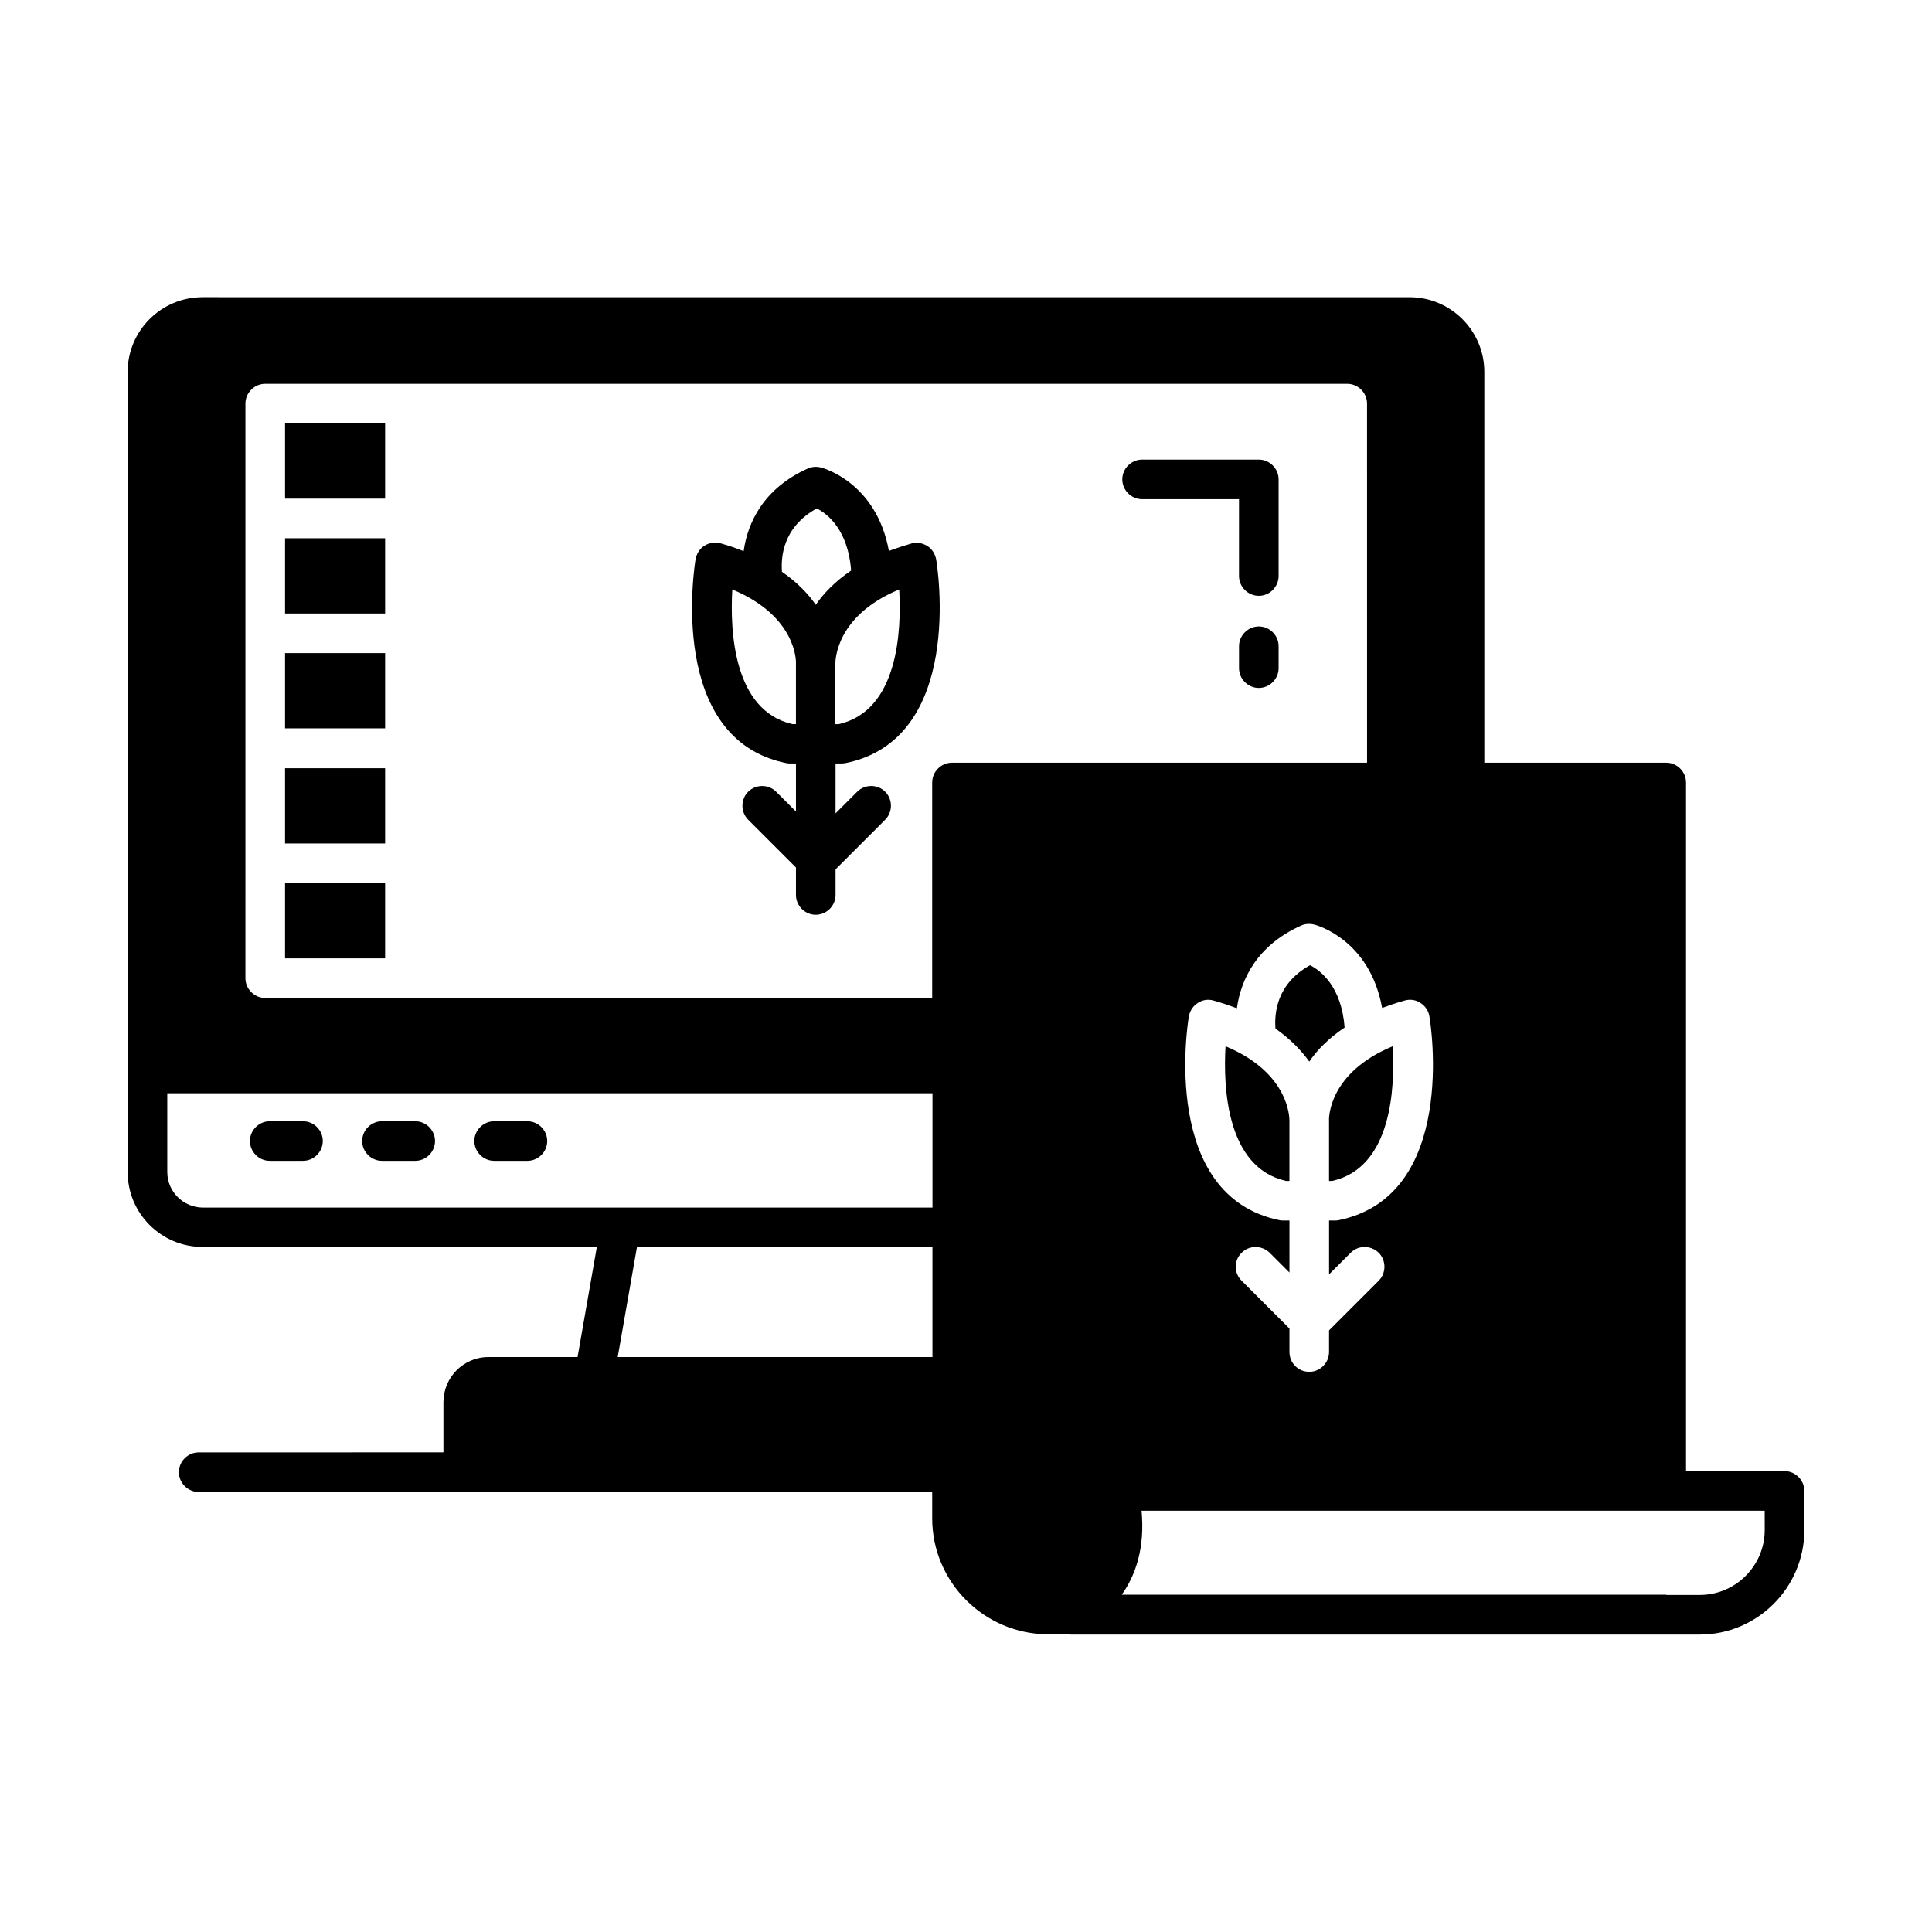 <?xml version="1.0" encoding="UTF-8"?>
<!-- Uploaded to: SVG Repo, www.svgrepo.com, Generator: SVG Repo Mixer Tools -->
<svg fill="#000000" width="800px" height="800px" version="1.1" viewBox="144 144 512 512" xmlns="http://www.w3.org/2000/svg">
 <g>
  <path d="m224.3 441.14h-8.82c-2.867 0-5.246 2.379-5.246 5.246s2.379 5.246 5.246 5.246h8.816c2.867 0 5.246-2.379 5.246-5.246 0.004-2.867-2.375-5.246-5.242-5.246z"/>
  <path d="m254.04 441.14h-8.816c-2.867 0-5.246 2.379-5.246 5.246s2.379 5.246 5.246 5.246h8.816c2.867 0 5.246-2.379 5.246-5.246s-2.379-5.246-5.246-5.246z"/>
  <path d="m283.77 441.14h-8.816c-2.867 0-5.246 2.379-5.246 5.246s2.379 5.246 5.246 5.246h8.816c2.867 0 5.246-2.379 5.246-5.246s-2.379-5.246-5.246-5.246z"/>
  <path d="m496.21 456.96h0.84c15.883-3.57 16.652-24.91 16.023-35.688-17.074 7.066-16.934 19.172-16.863 19.734z"/>
  <path d="m491.18 399.79c-9.098 5.039-9.445 13.086-9.168 16.793 3.988 2.801 6.856 5.809 8.957 8.746 2.098-3.078 5.18-6.227 9.375-9.027-0.84-10.844-6.297-15.043-9.164-16.512z"/>
  <path d="m616.92 533.86h-26.102v-182.49c0-2.867-2.379-5.246-5.246-5.246h-48.211v-103.56c0-10.914-8.887-19.801-19.801-19.801l-319.86-0.004c-10.984 0-19.871 8.887-19.871 19.801v212.02c0 10.984 8.887 19.871 19.871 19.871h104.47l-5.109 29.18h-23.652c-6.578 0-11.895 5.387-11.895 11.965v13.297l-64.859 0.004c-2.867 0-5.246 2.379-5.246 5.246 0 2.867 2.379 5.246 5.246 5.246h194.39v6.996c0 16.934 13.855 30.719 30.789 30.719h5.598c0.07 0.07 0.07 0.07 0.141 0.07h166.89c15.254 0 27.711-12.457 27.711-27.711v-10.355c-0.004-2.863-2.383-5.242-5.25-5.242zm-114.97-57.871c2.027-2.027 5.316-2.027 7.418 0 2.027 2.027 2.027 5.387 0 7.418l-13.156 13.156v5.738c0 2.867-2.379 5.246-5.246 5.246-2.938 0-5.246-2.379-5.246-5.246v-6.227l-12.664-12.664c-2.098-2.027-2.098-5.387 0-7.418 2.027-2.027 5.316-2.027 7.418 0l5.246 5.246v-13.785h-1.469c-0.352 0-0.699 0-1.051-0.07-31.699-6.367-24.492-52.059-24.141-54.02 0.281-1.469 1.121-2.801 2.379-3.57 1.258-0.84 2.801-1.051 4.199-0.629 2.238 0.629 4.269 1.328 6.156 2.027 1.051-7.629 5.316-16.652 17.004-21.902 1.051-0.488 2.309-0.559 3.43-0.281 0.699 0.141 14.766 3.988 18.055 22.113 1.891-0.699 3.848-1.398 5.949-1.961 1.398-0.418 3.008-0.211 4.199 0.629 1.258 0.77 2.168 2.098 2.379 3.57 0.352 1.961 7.559 47.652-24.141 54.02-0.352 0.07-0.699 0.07-1.051 0.07h-1.398v14.273zm-292.91-103.21v-121.82c0-2.867 2.379-5.246 5.246-5.246h36.945 0.07 249.73c2.867 0 5.246 2.379 5.246 5.246l0.008 95.164h-110c-2.867 0-5.246 2.379-5.246 5.246v57.098l-139.74 0.004h-0.07-36.945c-2.867 0-5.246-2.379-5.246-5.246zm-20.711 81.871v-20.922h202.79v30.297h-193.41c-5.176-0.07-9.375-4.266-9.375-9.375zm124.48 19.801h78.301v29.18h-83.41zm298.86 75.012c0 9.445-7.695 17.215-17.215 17.215h-8.816l-0.07-0.07h-144.29c3.777-5.316 6.156-12.523 5.246-22.25h165.14z"/>
  <path d="m468.78 421.27c-0.629 10.848 0.211 32.117 16.023 35.688h0.91v-15.953c0-0.84-0.07-12.734-16.934-19.734z"/>
  <path d="m219.54 317.08h26.52v19.941h-26.52z"/>
  <path d="m219.54 286.64h26.52v19.941h-26.52z"/>
  <path d="m219.54 378.03h26.52v19.941h-26.52z"/>
  <path d="m219.54 256.2h26.52v19.941h-26.52z"/>
  <path d="m219.54 347.59h26.52v19.941h-26.52z"/>
  <path d="m477.6 310.01c-2.867 0-5.246 2.379-5.246 5.246v5.809c0 2.867 2.379 5.246 5.246 5.246 2.867 0 5.246-2.379 5.246-5.246v-5.809c0.004-2.867-2.375-5.246-5.246-5.246z"/>
  <path d="m446.67 276.29h25.68v20.363c0 2.867 2.379 5.246 5.246 5.246 2.867 0 5.246-2.379 5.246-5.246v-25.609c0-2.867-2.379-5.246-5.246-5.246h-30.93c-2.867 0-5.246 2.379-5.246 5.246 0 2.867 2.379 5.246 5.25 5.246z"/>
  <path d="m352.49 346.26c0.352 0.07 0.699 0.07 1.051 0.07h1.398v12.734l-5.246-5.246c-2.027-2.027-5.387-2.027-7.418 0-2.027 2.027-2.027 5.387 0 7.418l12.664 12.664v7.277c0 2.867 2.379 5.246 5.246 5.246 2.867 0 5.246-2.379 5.246-5.246v-6.789l13.156-13.156c2.027-2.027 2.027-5.387 0-7.418-2.027-2.027-5.387-2.027-7.418 0l-5.738 5.738v-13.227h1.469c0.352 0 0.699 0 1.051-0.07 31.699-6.297 24.492-52.059 24.141-54.02-0.281-1.469-1.121-2.801-2.379-3.57-1.258-0.77-2.801-1.051-4.199-0.629-2.168 0.629-4.059 1.258-5.949 1.961-3.289-18.125-17.422-21.973-18.055-22.113-1.121-0.281-2.379-0.211-3.43 0.281-11.688 5.246-15.953 14.273-17.004 21.902-1.891-0.77-3.918-1.469-6.156-2.098-1.398-0.418-2.938-0.141-4.199 0.629-1.258 0.77-2.098 2.098-2.379 3.57-0.344 2.031-7.551 47.793 24.148 54.09zm29.809-46.043c0.629 10.777-0.211 32.117-16.023 35.688h-0.91v-15.742-0.281c0.066-0.559-0.141-12.594 16.934-19.664zm-21.832-21.48c2.867 1.469 8.258 5.668 9.098 16.445-4.199 2.867-7.277 6.019-9.375 9.098-2.027-2.938-4.969-6.019-8.957-8.746-0.285-3.641 0.066-11.758 9.234-16.797zm-22.395 21.48c17.004 7.066 16.934 19.031 16.863 19.664v0.281 15.742h-0.91c-15.742-3.566-16.582-24.91-15.953-35.688z"/>
 </g>
</svg>